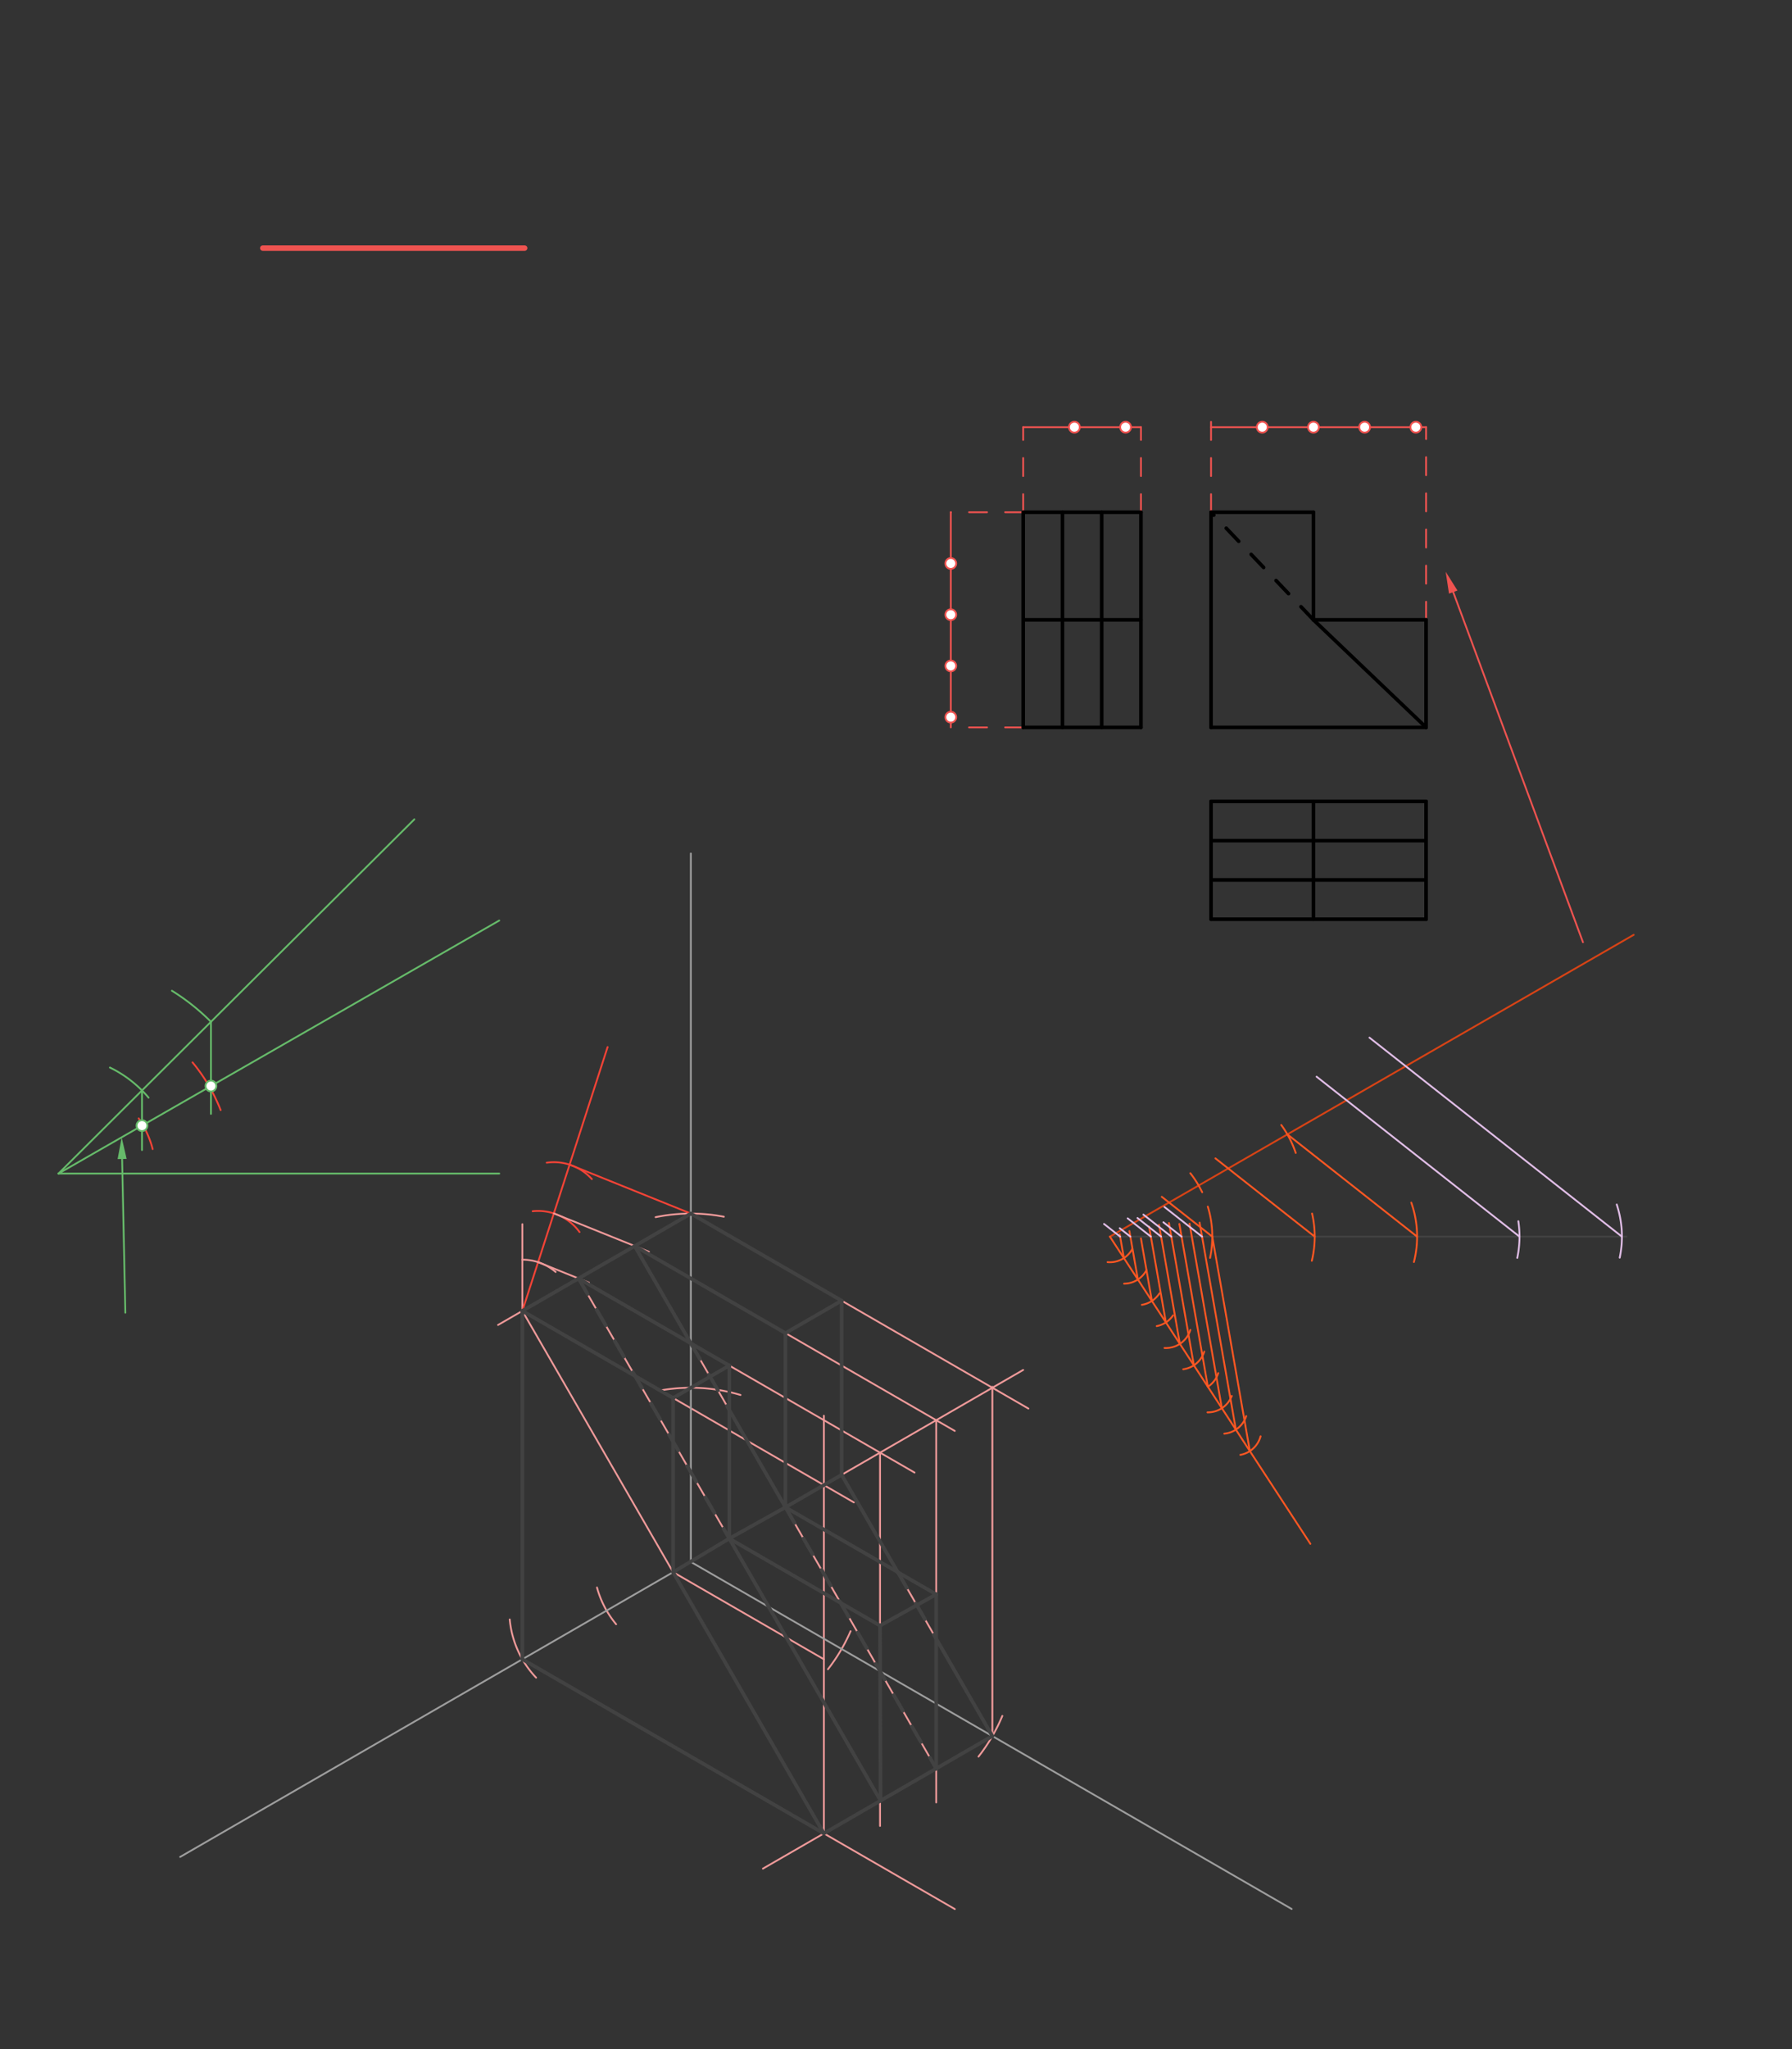 <svg xmlns="http://www.w3.org/2000/svg" class="svg--1it" height="100%" preserveAspectRatio="xMidYMid meet" viewBox="0 0 992.126 1133.858" width="100%"><rect x="0" y="0" width="992.126" height="1133.858" fill="#333333" stroke="none"/><defs><marker id="marker-arrow" markerHeight="16" markerUnits="userSpaceOnUse" markerWidth="24" orient="auto-start-reverse" refX="24" refY="4" viewBox="0 0 24 8"><path d="M 0 0 L 24 4 L 0 8 z" stroke="inherit"></path></marker></defs><g class="aux-layer--1FB"><g class="element--2qn"><line stroke="#EF5350" stroke-dasharray="none" stroke-linecap="round" stroke-width="1" x1="631.681" x2="631.681" y1="283.445" y2="402.5"></line></g><g class="element--2qn"><line stroke="#EF5350" stroke-dasharray="none" stroke-linecap="round" stroke-width="3" x1="145.484" x2="290.484" y1="137.279" y2="137.279"></line></g><g class="element--2qn"><line stroke="#424242" stroke-dasharray="none" stroke-linecap="round" stroke-width="1" x1="614.484" x2="900.484" y1="684.279" y2="684.279"></line></g><g class="element--2qn"><line stroke="#D84315" stroke-dasharray="none" stroke-linecap="round" stroke-width="1" x1="614.484" x2="904.484" y1="684.279" y2="517.279"></line></g><g class="element--2qn"><path d="M 668.689 667.668 A 56.693 56.693 0 0 1 669.943 696.043" fill="none" stroke="#FF5722" stroke-dasharray="none" stroke-linecap="round" stroke-width="1"></path></g><g class="element--2qn"><path d="M 726.416 671.52 A 56.693 56.693 0 0 1 726.27 697.654" fill="none" stroke="#FF5722" stroke-dasharray="none" stroke-linecap="round" stroke-width="1"></path></g><g class="element--2qn"><path d="M 781.347 665.455 A 56.693 56.693 0 0 1 782.793 698.334" fill="none" stroke="#FF5722" stroke-dasharray="none" stroke-linecap="round" stroke-width="1"></path></g><g class="element--2qn"><path d="M 659.016 649.193 A 56.693 56.693 0 0 1 665.584 659.724" fill="none" stroke="#FF5722" stroke-dasharray="none" stroke-linecap="round" stroke-width="1"></path></g><g class="element--2qn"><path d="M 709.368 622.511 A 56.693 56.693 0 0 1 717.366 637.966" fill="none" stroke="#FF5722" stroke-dasharray="none" stroke-linecap="round" stroke-width="1"></path></g><g class="element--2qn"><line stroke="#FF5722" stroke-dasharray="none" stroke-linecap="round" stroke-width="1" x1="712.743" x2="784.563" y1="627.695" y2="684.279"></line></g><g class="element--2qn"><line stroke="#FF5722" stroke-dasharray="none" stroke-linecap="round" stroke-width="1" x1="727.87" x2="672.906" y1="684.279" y2="640.975"></line></g><g class="element--2qn"><line stroke="#FF5722" stroke-dasharray="none" stroke-linecap="round" stroke-width="1" x1="671.177" x2="643.209" y1="684.279" y2="662.244"></line></g><g class="element--2qn"><line stroke="#FF5722" stroke-dasharray="none" stroke-linecap="round" stroke-width="1" x1="614.484" x2="725.484" y1="684.279" y2="854.279"></line></g><g class="element--2qn"><path d="M 613.201 698.394 A 14.173 14.173 0 0 0 626.973 690.98" fill="none" stroke="#FF5722" stroke-dasharray="none" stroke-linecap="round" stroke-width="1"></path></g><g class="element--2qn"><path d="M 622.344 710.319 A 14.173 14.173 0 0 0 634.713 702.865" fill="none" stroke="#FF5722" stroke-dasharray="none" stroke-linecap="round" stroke-width="1"></path></g><g class="element--2qn"><path d="M 632.184 722.015 A 14.173 14.173 0 0 0 641.932 715.635" fill="none" stroke="#FF5722" stroke-dasharray="none" stroke-linecap="round" stroke-width="1"></path></g><g class="element--2qn"><path d="M 640.423 733.796 A 14.173 14.173 0 0 0 649.461 727.837" fill="none" stroke="#FF5722" stroke-dasharray="none" stroke-linecap="round" stroke-width="1"></path></g><g class="element--2qn"><path d="M 644.719 745.901 A 14.173 14.173 0 0 0 659.027 735.913" fill="none" stroke="#FF5722" stroke-dasharray="none" stroke-linecap="round" stroke-width="1"></path></g><g class="element--2qn"><path d="M 655.083 757.667 A 14.173 14.173 0 0 0 666.736 747.909" fill="none" stroke="#FF5722" stroke-dasharray="none" stroke-linecap="round" stroke-width="1"></path></g><g class="element--2qn"><path d="M 668.726 767.351 A 14.173 14.173 0 0 0 674.477 759.8" fill="none" stroke="#FF5722" stroke-dasharray="none" stroke-linecap="round" stroke-width="1"></path></g><g class="element--2qn"><path d="M 668.524 781.523 A 14.173 14.173 0 0 0 681.962 772.42" fill="none" stroke="#FF5722" stroke-dasharray="none" stroke-linecap="round" stroke-width="1"></path></g><g class="element--2qn"><path d="M 677.821 793.328 A 14.173 14.173 0 0 0 689.956 783.592" fill="none" stroke="#FF5722" stroke-dasharray="none" stroke-linecap="round" stroke-width="1"></path></g><g class="element--2qn"><path d="M 686.724 805.037 A 14.173 14.173 0 0 0 697.912 794.759" fill="none" stroke="#FF5722" stroke-dasharray="none" stroke-linecap="round" stroke-width="1"></path></g><g class="element--2qn"><line stroke="#FF5722" stroke-dasharray="none" stroke-linecap="round" stroke-width="1" x1="691.972" x2="671.177" y1="802.953" y2="684.279"></line></g><g class="element--2qn"><line stroke="#FF5722" stroke-dasharray="none" stroke-linecap="round" stroke-width="1" x1="684.223" x2="664.151" y1="791.086" y2="676.533"></line></g><g class="element--2qn"><line stroke="#FF5722" stroke-dasharray="none" stroke-linecap="round" stroke-width="1" x1="676.475" x2="658.582" y1="779.218" y2="677.107"></line></g><g class="element--2qn"><line stroke="#FF5722" stroke-dasharray="none" stroke-linecap="round" stroke-width="1" x1="668.726" x2="652.942" y1="767.351" y2="677.271"></line></g><g class="element--2qn"><line stroke="#FF5722" stroke-dasharray="none" stroke-linecap="round" stroke-width="1" x1="660.977" x2="647.182" y1="755.484" y2="676.755"></line></g><g class="element--2qn"><line stroke="#FF5722" stroke-dasharray="none" stroke-linecap="round" stroke-width="1" x1="653.228" x2="641.681" y1="743.616" y2="677.718"></line></g><g class="element--2qn"><line stroke="#FF5722" stroke-dasharray="none" stroke-linecap="round" stroke-width="1" x1="645.479" x2="636.181" y1="731.749" y2="678.682"></line></g><g class="element--2qn"><line stroke="#FF5722" stroke-dasharray="none" stroke-linecap="round" stroke-width="1" x1="637.731" x2="631.661" y1="719.881" y2="685.242"></line></g><g class="element--2qn"><line stroke="#FF5722" stroke-dasharray="none" stroke-linecap="round" stroke-width="1" x1="629.982" x2="625.28" y1="708.014" y2="681.181"></line></g><g class="element--2qn"><line stroke="#FF5722" stroke-dasharray="none" stroke-linecap="round" stroke-width="1" x1="622.233" x2="619.915" y1="696.146" y2="682.916"></line></g><g class="element--2qn"><line stroke="#E1BEE7" stroke-dasharray="none" stroke-linecap="round" stroke-width="1" x1="665.508" x2="644.692" y1="684.279" y2="667.879"></line></g><g class="element--2qn"><line stroke="#E1BEE7" stroke-dasharray="none" stroke-linecap="round" stroke-width="1" x1="620.154" x2="611.244" y1="684.279" y2="677.259"></line></g><g class="element--2qn"><line stroke="#E1BEE7" stroke-dasharray="none" stroke-linecap="round" stroke-width="1" x1="625.823" x2="619.931" y1="684.279" y2="679.637"></line></g><g class="element--2qn"><line stroke="#E1BEE7" stroke-dasharray="none" stroke-linecap="round" stroke-width="1" x1="637.162" x2="624.321" y1="684.279" y2="674.162"></line></g><g class="element--2qn"><line stroke="#E1BEE7" stroke-dasharray="none" stroke-linecap="round" stroke-width="1" x1="642.831" x2="629.757" y1="684.279" y2="673.978"></line></g><g class="element--2qn"><line stroke="#E1BEE7" stroke-dasharray="none" stroke-linecap="round" stroke-width="1" x1="648.5" x2="633.032" y1="684.279" y2="672.092"></line></g><g class="element--2qn"><line stroke="#E1BEE7" stroke-dasharray="none" stroke-linecap="round" stroke-width="1" x1="654.169" x2="644.094" y1="684.279" y2="676.341"></line></g><g class="element--2qn"><path d="M 840.612 675.758 A 56.693 56.693 0 0 1 840.019 696.056" fill="none" stroke="#E1BEE7" stroke-dasharray="none" stroke-linecap="round" stroke-width="1"></path></g><g class="element--2qn"><path d="M 895.094 666.515 A 56.693 56.693 0 0 1 896.742 695.916" fill="none" stroke="#E1BEE7" stroke-dasharray="none" stroke-linecap="round" stroke-width="1"></path></g><g class="element--2qn"><line stroke="#E1BEE7" stroke-dasharray="none" stroke-linecap="round" stroke-width="1" x1="841.256" x2="728.925" y1="684.279" y2="595.78"></line></g><g class="element--2qn"><line stroke="#E1BEE7" stroke-dasharray="none" stroke-linecap="round" stroke-width="1" x1="897.949" x2="758.192" y1="684.279" y2="574.172"></line></g><g class="element--2qn"><line stroke="#EF5350" stroke-dasharray="none" stroke-linecap="round" stroke-width="1" x1="876.396" x2="804.567" y1="521.375" y2="327.627"></line><path d="M800.396,316.375 l12,2.5 l0,-5 z" fill="#EF5350" stroke="#EF5350" stroke-width="0" transform="rotate(69.659, 800.396, 316.375)"></path></g><g class="element--2qn"><line stroke="#EF5350" stroke-dasharray="10" stroke-linecap="round" stroke-width="1" x1="670.484" x2="670.484" y1="283.445" y2="233.375"></line></g><g class="element--2qn"><line stroke="#EF5350" stroke-dasharray="10" stroke-linecap="round" stroke-width="1" x1="789.539" x2="789.539" y1="342.973" y2="236.375"></line></g><g class="element--2qn"><line stroke="#EF5350" stroke-dasharray="10" stroke-linecap="round" stroke-width="1" x1="631.681" x2="631.681" y1="283.445" y2="236.375"></line></g><g class="element--2qn"><line stroke="#EF5350" stroke-dasharray="10" stroke-linecap="round" stroke-width="1" x1="566.484" x2="566.484" y1="283.445" y2="236.375"></line></g><g class="element--2qn"><line stroke="#EF5350" stroke-dasharray="none" stroke-linecap="round" stroke-width="1" x1="566.484" x2="631.681" y1="236.375" y2="236.375"></line></g><g class="element--2qn"><line stroke="#EF5350" stroke-dasharray="none" stroke-linecap="round" stroke-width="1" x1="670.484" x2="789.539" y1="236.375" y2="236.375"></line></g><g class="element--2qn"><line stroke="#EF5350" stroke-dasharray="10" stroke-linecap="round" stroke-width="1" x1="566.484" x2="526.396" y1="283.445" y2="283.445"></line></g><g class="element--2qn"><line stroke="#EF5350" stroke-dasharray="10" stroke-linecap="round" stroke-width="1" x1="566.484" x2="536.396" y1="402.5" y2="402.5"></line></g><g class="element--2qn"><line stroke="#EF5350" stroke-dasharray="none" stroke-linecap="round" stroke-width="1" x1="526.396" x2="526.396" y1="283.445" y2="402.5"></line></g><g class="element--2qn"><line stroke="#66BB6A" stroke-dasharray="none" stroke-linecap="round" stroke-width="1" x1="32.396" x2="276.396" y1="649.375" y2="649.375"></line></g><g class="element--2qn"><line stroke="#66BB6A" stroke-dasharray="none" stroke-linecap="round" stroke-width="1" x1="32.396" x2="276.396" y1="649.375" y2="509.375"></line></g><g class="element--2qn"><line stroke="#66BB6A" stroke-dasharray="none" stroke-linecap="round" stroke-width="1" x1="32.396" x2="229.396" y1="649.375" y2="453.375"></line></g><g class="element--2qn"><path d="M 60.861 590.72 A 65.197 65.197 0 0 1 82.266 607.379" fill="none" stroke="#66BB6A" stroke-dasharray="none" stroke-linecap="round" stroke-width="1"></path></g><g class="element--2qn"><path d="M 95.181 548.221 A 119.055 119.055 0 0 1 116.794 565.405" fill="none" stroke="#66BB6A" stroke-dasharray="none" stroke-linecap="round" stroke-width="1"></path></g><g class="element--2qn"><line stroke="#66BB6A" stroke-dasharray="none" stroke-linecap="round" stroke-width="1" x1="78.614" x2="78.614" y1="603.391" y2="636.375"></line></g><g class="element--2qn"><line stroke="#66BB6A" stroke-dasharray="none" stroke-linecap="round" stroke-width="1" x1="116.794" x2="116.794" y1="565.405" y2="616.375"></line></g><g class="element--2qn"><line stroke="#66BB6A" stroke-dasharray="none" stroke-linecap="round" stroke-width="1" x1="69.396" x2="67.612" y1="726.375" y2="641.325"></line><path d="M67.361,629.328 l12,2.5 l0,-5 z" fill="#66BB6A" stroke="#66BB6A" stroke-width="0" transform="rotate(88.799, 67.361, 629.328)"></path></g><g class="element--2qn"><path d="M 106.609 587.884 A 96.378 96.378 0 0 1 122.156 614.278" fill="none" stroke="#F44336" stroke-dasharray="none" stroke-linecap="round" stroke-width="1"></path></g><g class="element--2qn"><path d="M 470.916 902.601 A 96.378 96.378 0 0 1 458.388 923.671" fill="none" stroke="#EF9A9A" stroke-dasharray="none" stroke-linecap="round" stroke-width="1"></path></g><g class="element--2qn"><path d="M 554.934 949.489 A 96.378 96.378 0 0 1 541.746 971.997" fill="none" stroke="#EF9A9A" stroke-dasharray="none" stroke-linecap="round" stroke-width="1"></path></g><g class="element--2qn"><path d="M 76.79 618.882 A 53.858 53.858 0 0 1 84.524 635.835" fill="none" stroke="#F44336" stroke-dasharray="none" stroke-linecap="round" stroke-width="1"></path></g><g class="element--2qn"><path d="M 330.52 878.437 A 53.858 53.858 0 0 0 341.118 898.768" fill="none" stroke="#EF9A9A" stroke-dasharray="none" stroke-linecap="round" stroke-width="1"></path></g><g class="element--2qn"><path d="M 282.207 896.112 A 53.858 53.858 0 0 0 296.813 928.322" fill="none" stroke="#EF9A9A" stroke-dasharray="none" stroke-linecap="round" stroke-width="1"></path></g><g class="element--2qn"><line stroke="#EF9A9A" stroke-dasharray="none" stroke-linecap="round" stroke-width="1" x1="289.199" x2="528.648" y1="918.137" y2="1056.383"></line></g><g class="element--2qn"><line stroke="#EF9A9A" stroke-dasharray="none" stroke-linecap="round" stroke-width="1" x1="549.416" x2="422.377" y1="960.657" y2="1034.003"></line></g><g class="element--2qn"><path d="M 365.743 769.366 A 96.378 96.378 0 0 1 409.976 771.905" fill="none" stroke="#EF9A9A" stroke-dasharray="none" stroke-linecap="round" stroke-width="1"></path></g><g class="element--2qn"><path d="M 362.973 673.518 A 96.378 96.378 0 0 1 400.749 673.269" fill="none" stroke="#EF9A9A" stroke-dasharray="none" stroke-linecap="round" stroke-width="1"></path></g><g class="element--2qn"><line stroke="#EF9A9A" stroke-dasharray="none" stroke-linecap="round" stroke-width="1" x1="289.199" x2="289.199" y1="918.137" y2="677.375"></line></g><g class="element--2qn"><line stroke="#EF9A9A" stroke-dasharray="none" stroke-linecap="round" stroke-width="1" x1="382.484" x2="275.742" y1="671.523" y2="733.151"></line></g><g class="element--2qn"><line stroke="#EF9A9A" stroke-dasharray="none" stroke-linecap="round" stroke-width="1" x1="549.416" x2="549.416" y1="960.657" y2="767.375"></line></g><g class="element--2qn"><line stroke="#EF9A9A" stroke-dasharray="none" stroke-linecap="round" stroke-width="1" x1="382.484" x2="569.378" y1="671.523" y2="779.426"></line></g><g class="element--2qn"><line stroke="#EF9A9A" stroke-dasharray="none" stroke-linecap="round" stroke-width="1" x1="456.131" x2="456.131" y1="1014.515" y2="783.375"></line></g><g class="element--2qn"><line stroke="#EF9A9A" stroke-dasharray="none" stroke-linecap="round" stroke-width="1" x1="289.199" x2="472.748" y1="725.381" y2="831.353"></line></g><g class="element--2qn"><line stroke="#EF9A9A" stroke-dasharray="none" stroke-linecap="round" stroke-width="1" x1="456.131" x2="566.477" y1="821.759" y2="758.051"></line></g><g class="element--2qn"><line stroke="#F44336" stroke-dasharray="none" stroke-linecap="round" stroke-width="1" x1="289.199" x2="336.396" y1="725.381" y2="579.375"></line></g><g class="element--2qn"><path d="M 289.199 697.035 A 28.346 28.346 0 0 1 307.618 703.834" fill="none" stroke="#EF9A9A" stroke-dasharray="none" stroke-linecap="round" stroke-width="1"></path></g><g class="element--2qn"><path d="M 294.913 670.222 A 28.346 28.346 0 0 1 320.856 681.754" fill="none" stroke="#F44336" stroke-dasharray="none" stroke-linecap="round" stroke-width="1"></path></g><g class="element--2qn"><path d="M 302.677 643.368 A 28.346 28.346 0 0 1 327.677 652.441" fill="none" stroke="#F44336" stroke-dasharray="none" stroke-linecap="round" stroke-width="1"></path></g><g class="element--2qn"><line stroke="#F44336" stroke-dasharray="none" stroke-linecap="round" stroke-width="1" x1="315.356" x2="382.484" y1="644.464" y2="671.523"></line></g><g class="element--2qn"><line stroke="#EF9A9A" stroke-dasharray="none" stroke-linecap="round" stroke-width="1" x1="306.637" x2="359.269" y1="671.436" y2="692.652"></line></g><g class="element--2qn"><line stroke="#EF9A9A" stroke-dasharray="none" stroke-linecap="round" stroke-width="1" x1="297.918" x2="326.115" y1="698.409" y2="709.774"></line></g><g class="element--2qn"><line stroke="#EF9A9A" stroke-dasharray="none" stroke-linecap="round" stroke-width="1" x1="351.389" x2="528.616" y1="689.475" y2="791.797"></line></g><g class="element--2qn"><line stroke="#EF9A9A" stroke-dasharray="none" stroke-linecap="round" stroke-width="1" x1="320.294" x2="506.35" y1="707.428" y2="814.847"></line></g><g class="element--2qn"><line stroke="#EF9A9A" stroke-dasharray="none" stroke-linecap="round" stroke-width="1" x1="518.321" x2="518.321" y1="785.853" y2="997.375"></line></g><g class="element--2qn"><line stroke="#EF9A9A" stroke-dasharray="none" stroke-linecap="round" stroke-width="1" x1="487.226" x2="487.226" y1="803.806" y2="1010.375"></line></g><g class="element--2qn"><line stroke="#EF9A9A" stroke-dasharray="none" stroke-linecap="round" stroke-width="1" x1="289.199" x2="456.131" y1="725.381" y2="1014.515"></line></g><g class="element--2qn"><line stroke="#EF9A9A" stroke-dasharray="none" stroke-linecap="round" stroke-width="1" x1="372.665" x2="372.665" y1="773.57" y2="869.948"></line></g><g class="element--2qn"><line stroke="#EF9A9A" stroke-dasharray="none" stroke-linecap="round" stroke-width="1" x1="372.665" x2="456.131" y1="869.948" y2="918.137"></line></g><g class="element--2qn"><line stroke="#EF9A9A" stroke-dasharray="none" stroke-linecap="round" stroke-width="1" x1="289.199" x2="289.199" y1="725.381" y2="918.137"></line></g><g class="element--2qn"><line stroke="#EF9A9A" stroke-dasharray="none" stroke-linecap="round" stroke-width="1" x1="289.199" x2="456.131" y1="918.137" y2="1014.515"></line></g><g class="element--2qn"><line stroke="#EF9A9A" stroke-dasharray="none" stroke-linecap="round" stroke-width="1" x1="289.199" x2="372.665" y1="725.381" y2="773.57"></line></g><g class="element--2qn"><line stroke="#EF9A9A" stroke-dasharray="none" stroke-linecap="round" stroke-width="1" x1="372.665" x2="372.665" y1="773.57" y2="869.948"></line></g><g class="element--2qn"><line stroke="#EF9A9A" stroke-dasharray="none" stroke-linecap="round" stroke-width="1" x1="372.665" x2="456.131" y1="869.948" y2="1014.515"></line></g><g class="element--2qn"><line stroke="#EF9A9A" stroke-dasharray="none" stroke-linecap="round" stroke-width="1" x1="372.665" x2="403.905" y1="773.57" y2="755.533"></line></g><g class="element--2qn"><line stroke="#EF9A9A" stroke-dasharray="none" stroke-linecap="round" stroke-width="1" x1="320.294" x2="403.76" y1="707.428" y2="755.617"></line></g><g class="element--2qn"><line stroke="#EF9A9A" stroke-dasharray="none" stroke-linecap="round" stroke-width="1" x1="382.484" x2="465.95" y1="671.523" y2="719.712"></line></g><g class="element--2qn"><line stroke="#EF9A9A" stroke-dasharray="none" stroke-linecap="round" stroke-width="1" x1="351.389" x2="434.855" y1="689.475" y2="737.664"></line></g><g class="element--2qn"><line stroke="#EF9A9A" stroke-dasharray="none" stroke-linecap="round" stroke-width="1" x1="434.855" x2="465.95" y1="737.664" y2="719.712"></line></g><g class="element--2qn"><line stroke="#EF9A9A" stroke-dasharray="none" stroke-linecap="round" stroke-width="1" x1="403.76" x2="403.76" y1="755.617" y2="851.34"></line></g><g class="element--2qn"><line stroke="#EF9A9A" stroke-dasharray="none" stroke-linecap="round" stroke-width="1" x1="403.76" x2="487.509" y1="851.34" y2="996.398"></line></g><g class="element--2qn"><line stroke="#EF9A9A" stroke-dasharray="none" stroke-linecap="round" stroke-width="1" x1="351.389" x2="382.484" y1="689.475" y2="743.334"></line></g><g class="element--2qn"><line stroke="#EF9A9A" stroke-dasharray="none" stroke-linecap="round" stroke-width="1" x1="403.76" x2="403.76" y1="755.617" y2="851.34"></line></g><g class="element--2qn"><line stroke="#EF9A9A" stroke-dasharray="none" stroke-linecap="round" stroke-width="1" x1="372.665" x2="403.76" y1="869.948" y2="851.34"></line></g><g class="element--2qn"><line stroke="#EF9A9A" stroke-dasharray="none" stroke-linecap="round" stroke-width="1" x1="403.76" x2="487.226" y1="851.34" y2="995.907"></line></g><g class="element--2qn"><line stroke="#EF9A9A" stroke-dasharray="none" stroke-linecap="round" stroke-width="1" x1="434.855" x2="434.855" y1="737.664" y2="834.042"></line></g><g class="element--2qn"><line stroke="#EF9A9A" stroke-dasharray="none" stroke-linecap="round" stroke-width="1" x1="465.95" x2="465.95" y1="719.712" y2="816.09"></line></g><g class="element--2qn"><line stroke="#EF9A9A" stroke-dasharray="none" stroke-linecap="round" stroke-width="1" x1="465.95" x2="434.855" y1="816.09" y2="834.042"></line></g><g class="element--2qn"><line stroke="#EF9A9A" stroke-dasharray="none" stroke-linecap="round" stroke-width="1" x1="403.76" x2="434.855" y1="851.34" y2="834.042"></line></g><g class="element--2qn"><line stroke="#EF9A9A" stroke-dasharray="none" stroke-linecap="round" stroke-width="1" x1="403.76" x2="434.855" y1="780.184" y2="834.042"></line></g><g class="element--2qn"><line stroke="#EF9A9A" stroke-dasharray="none" stroke-linecap="round" stroke-width="1" x1="403.76" x2="487.226" y1="851.34" y2="899.529"></line></g><g class="element--2qn"><line stroke="#EF9A9A" stroke-dasharray="none" stroke-linecap="round" stroke-width="1" x1="434.855" x2="518.321" y1="834.042" y2="882.231"></line></g><g class="element--2qn"><line stroke="#EF9A9A" stroke-dasharray="none" stroke-linecap="round" stroke-width="1" x1="487.226" x2="518.321" y1="899.529" y2="882.231"></line></g><g class="element--2qn"><line stroke="#EF9A9A" stroke-dasharray="none" stroke-linecap="round" stroke-width="1" x1="518.321" x2="518.321" y1="882.231" y2="978.609"></line></g><g class="element--2qn"><line stroke="#EF9A9A" stroke-dasharray="none" stroke-linecap="round" stroke-width="1" x1="487.226" x2="487.226" y1="899.529" y2="995.907"></line></g><g class="element--2qn"><line stroke="#EF9A9A" stroke-dasharray="none" stroke-linecap="round" stroke-width="1" x1="456.131" x2="549.416" y1="1014.515" y2="960.657"></line></g><g class="element--2qn"><line stroke="#EF9A9A" stroke-dasharray="none" stroke-linecap="round" stroke-width="1" x1="434.855" x2="518.321" y1="834.042" y2="978.609"></line></g><g class="element--2qn"><line stroke="#EF9A9A" stroke-dasharray="none" stroke-linecap="round" stroke-width="1" x1="320.294" x2="403.76" y1="707.428" y2="851.34"></line></g><g class="element--2qn"><line stroke="#EF9A9A" stroke-dasharray="none" stroke-linecap="round" stroke-width="1" x1="289.199" x2="382.484" y1="725.381" y2="671.523"></line></g><g class="element--2qn"><line stroke="#EF9A9A" stroke-dasharray="none" stroke-linecap="round" stroke-width="1" x1="382.484" x2="403.76" y1="743.334" y2="780.184"></line></g><g class="element--2qn"><line stroke="#EF9A9A" stroke-dasharray="none" stroke-linecap="round" stroke-width="1" x1="465.95" x2="497.045" y1="816.09" y2="869.948"></line></g><g class="element--2qn"><line stroke="#EF9A9A" stroke-dasharray="none" stroke-linecap="round" stroke-width="1" x1="497.045" x2="518.321" y1="869.948" y2="906.798"></line></g><g class="element--2qn"><line stroke="#EF9A9A" stroke-dasharray="none" stroke-linecap="round" stroke-width="1" x1="518.321" x2="549.416" y1="906.798" y2="960.657"></line></g><g class="element--2qn"><circle cx="698.831" cy="236.375" r="3" stroke="#EF5350" stroke-width="1" fill="#ffffff"></circle>}</g><g class="element--2qn"><circle cx="727.177" cy="236.375" r="3" stroke="#EF5350" stroke-width="1" fill="#ffffff"></circle>}</g><g class="element--2qn"><circle cx="755.524" cy="236.375" r="3" stroke="#EF5350" stroke-width="1" fill="#ffffff"></circle>}</g><g class="element--2qn"><circle cx="783.87" cy="236.375" r="3" stroke="#EF5350" stroke-width="1" fill="#ffffff"></circle>}</g><g class="element--2qn"><circle cx="594.831" cy="236.375" r="3" stroke="#EF5350" stroke-width="1" fill="#ffffff"></circle>}</g><g class="element--2qn"><circle cx="623.177" cy="236.375" r="3" stroke="#EF5350" stroke-width="1" fill="#ffffff"></circle>}</g><g class="element--2qn"><circle cx="526.396" cy="311.792" r="3" stroke="#EF5350" stroke-width="1" fill="#ffffff"></circle>}</g><g class="element--2qn"><circle cx="526.396" cy="340.138" r="3" stroke="#EF5350" stroke-width="1" fill="#ffffff"></circle>}</g><g class="element--2qn"><circle cx="526.396" cy="368.485" r="3" stroke="#EF5350" stroke-width="1" fill="#ffffff"></circle>}</g><g class="element--2qn"><circle cx="526.396" cy="396.831" r="3" stroke="#EF5350" stroke-width="1" fill="#ffffff"></circle>}</g><g class="element--2qn"><circle cx="78.614" cy="622.856" r="3" stroke="#66BB6A" stroke-width="1" fill="#ffffff"></circle>}</g><g class="element--2qn"><circle cx="116.794" cy="600.95" r="3" stroke="#66BB6A" stroke-width="1" fill="#ffffff"></circle>}</g></g><g class="main-layer--3Vd"><g class="element--2qn"><line stroke="#000000" stroke-dasharray="none" stroke-linecap="round" stroke-width="2" x1="566.484" x2="631.681" y1="283.445" y2="283.445"></line></g><g class="element--2qn"><line stroke="#000000" stroke-dasharray="none" stroke-linecap="round" stroke-width="2" x1="631.681" x2="631.681" y1="283.445" y2="402.5"></line></g><g class="element--2qn"><line stroke="#000000" stroke-dasharray="none" stroke-linecap="round" stroke-width="2" x1="631.681" x2="566.484" y1="402.5" y2="402.5"></line></g><g class="element--2qn"><line stroke="#000000" stroke-dasharray="none" stroke-linecap="round" stroke-width="2" x1="566.484" x2="566.484" y1="402.5" y2="283.445"></line></g><g class="element--2qn"><line stroke="#000000" stroke-dasharray="none" stroke-linecap="round" stroke-width="2" x1="670.484" x2="670.484" y1="283.445" y2="402.5"></line></g><g class="element--2qn"><line stroke="#000000" stroke-dasharray="none" stroke-linecap="round" stroke-width="2" x1="670.484" x2="789.539" y1="402.5" y2="402.5"></line></g><g class="element--2qn"><line stroke="#000000" stroke-dasharray="none" stroke-linecap="round" stroke-width="2" x1="789.539" x2="789.539" y1="402.5" y2="342.973"></line></g><g class="element--2qn"><line stroke="#000000" stroke-dasharray="none" stroke-linecap="round" stroke-width="2" x1="789.539" x2="727.177" y1="342.973" y2="342.973"></line></g><g class="element--2qn"><line stroke="#000000" stroke-dasharray="none" stroke-linecap="round" stroke-width="2" x1="727.177" x2="727.177" y1="342.973" y2="283.445"></line></g><g class="element--2qn"><line stroke="#000000" stroke-dasharray="none" stroke-linecap="round" stroke-width="2" x1="727.177" x2="670.484" y1="283.445" y2="283.445"></line></g><g class="element--2qn"><line stroke="#000000" stroke-dasharray="none" stroke-linecap="round" stroke-width="2" x1="727.177" x2="789.539" y1="342.973" y2="402.5"></line></g><g class="element--2qn"><line stroke="#000000" stroke-dasharray="10" stroke-linecap="round" stroke-width="2" x1="727.177" x2="670.484" y1="342.973" y2="283.445"></line></g><g class="element--2qn"><line stroke="#000000" stroke-dasharray="none" stroke-linecap="round" stroke-width="2" x1="566.484" x2="631.681" y1="342.973" y2="342.973"></line></g><g class="element--2qn"><line stroke="#000000" stroke-dasharray="none" stroke-linecap="round" stroke-width="2" x1="588.217" x2="588.217" y1="402.5" y2="283.445"></line></g><g class="element--2qn"><line stroke="#000000" stroke-dasharray="none" stroke-linecap="round" stroke-width="2" x1="609.949" x2="609.949" y1="402.5" y2="283.445"></line></g><g class="element--2qn"><line stroke="#000000" stroke-dasharray="none" stroke-linecap="round" stroke-width="2" x1="670.484" x2="670.484" y1="443.445" y2="508.642"></line></g><g class="element--2qn"><line stroke="#000000" stroke-dasharray="none" stroke-linecap="round" stroke-width="2" x1="727.177" x2="727.177" y1="443.445" y2="508.642"></line></g><g class="element--2qn"><line stroke="#000000" stroke-dasharray="none" stroke-linecap="round" stroke-width="2" x1="670.484" x2="789.539" y1="508.642" y2="508.642"></line></g><g class="element--2qn"><line stroke="#000000" stroke-dasharray="none" stroke-linecap="round" stroke-width="2" x1="670.484" x2="789.539" y1="443.445" y2="443.445"></line></g><g class="element--2qn"><line stroke="#000000" stroke-dasharray="none" stroke-linecap="round" stroke-width="2" x1="789.539" x2="789.539" y1="443.445" y2="508.642"></line></g><g class="element--2qn"><line stroke="#000000" stroke-dasharray="none" stroke-linecap="round" stroke-width="2" x1="789.539" x2="670.484" y1="465.178" y2="465.178"></line></g><g class="element--2qn"><line stroke="#000000" stroke-dasharray="none" stroke-linecap="round" stroke-width="2" x1="789.539" x2="670.484" y1="486.91" y2="486.91"></line></g><g class="element--2qn"><line stroke="#9E9E9E" stroke-dasharray="none" stroke-linecap="round" stroke-width="1" x1="382.484" x2="382.484" y1="472.279" y2="864.279"></line></g><g class="element--2qn"><line stroke="#9E9E9E" stroke-dasharray="none" stroke-linecap="round" stroke-width="1" x1="382.484" x2="99.738" y1="864.279" y2="1027.522"></line></g><g class="element--2qn"><line stroke="#9E9E9E" stroke-dasharray="none" stroke-linecap="round" stroke-width="1" x1="382.484" x2="715.132" y1="864.279" y2="1056.333"></line></g><g class="element--2qn"><line stroke="#424242" stroke-dasharray="none" stroke-linecap="round" stroke-width="2" x1="289.199" x2="382.484" y1="725.381" y2="671.523"></line></g><g class="element--2qn"><line stroke="#424242" stroke-dasharray="none" stroke-linecap="round" stroke-width="2" x1="351.389" x2="434.855" y1="689.475" y2="737.664"></line></g><g class="element--2qn"><line stroke="#424242" stroke-dasharray="none" stroke-linecap="round" stroke-width="2" x1="382.484" x2="465.95" y1="671.523" y2="719.712"></line></g><g class="element--2qn"><line stroke="#424242" stroke-dasharray="none" stroke-linecap="round" stroke-width="2" x1="465.95" x2="434.855" y1="719.712" y2="737.664"></line></g><g class="element--2qn"><line stroke="#424242" stroke-dasharray="none" stroke-linecap="round" stroke-width="2" x1="434.855" x2="434.855" y1="737.664" y2="834.042"></line></g><g class="element--2qn"><line stroke="#424242" stroke-dasharray="none" stroke-linecap="round" stroke-width="2" x1="465.95" x2="465.95" y1="719.712" y2="816.09"></line></g><g class="element--2qn"><line stroke="#424242" stroke-dasharray="none" stroke-linecap="round" stroke-width="2" x1="465.95" x2="434.855" y1="816.09" y2="834.042"></line></g><g class="element--2qn"><line stroke="#424242" stroke-dasharray="none" stroke-linecap="round" stroke-width="2" x1="320.294" x2="403.76" y1="707.428" y2="755.617"></line></g><g class="element--2qn"><line stroke="#424242" stroke-dasharray="none" stroke-linecap="round" stroke-width="2" x1="289.199" x2="372.665" y1="725.381" y2="773.57"></line></g><g class="element--2qn"><line stroke="#424242" stroke-dasharray="none" stroke-linecap="round" stroke-width="2" x1="372.665" x2="403.76" y1="773.57" y2="755.617"></line></g><g class="element--2qn"><line stroke="#424242" stroke-dasharray="none" stroke-linecap="round" stroke-width="2" x1="403.76" x2="403.76" y1="755.617" y2="851.34"></line></g><g class="element--2qn"><line stroke="#424242" stroke-dasharray="none" stroke-linecap="round" stroke-width="2" x1="372.665" x2="372.665" y1="773.57" y2="869.948"></line></g><g class="element--2qn"><line stroke="#424242" stroke-dasharray="none" stroke-linecap="round" stroke-width="2" x1="372.665" x2="403.76" y1="869.948" y2="851.34"></line></g><g class="element--2qn"><line stroke="#424242" stroke-dasharray="none" stroke-linecap="round" stroke-width="2" x1="289.199" x2="289.199" y1="725.381" y2="918.137"></line></g><g class="element--2qn"><line stroke="#424242" stroke-dasharray="none" stroke-linecap="round" stroke-width="2" x1="289.199" x2="456.131" y1="918.137" y2="1014.515"></line></g><g class="element--2qn"><line stroke="#424242" stroke-dasharray="none" stroke-linecap="round" stroke-width="2" x1="456.131" x2="549.416" y1="1014.515" y2="960.657"></line></g><g class="element--2qn"><line stroke="#424242" stroke-dasharray="none" stroke-linecap="round" stroke-width="2" x1="372.665" x2="456.131" y1="869.948" y2="1014.515"></line></g><g class="element--2qn"><line stroke="#424242" stroke-dasharray="none" stroke-linecap="round" stroke-width="2" x1="403.76" x2="487.509" y1="851.34" y2="996.398"></line></g><g class="element--2qn"><line stroke="#424242" stroke-dasharray="none" stroke-linecap="round" stroke-width="2" x1="403.76" x2="434.855" y1="851.34" y2="834.042"></line></g><g class="element--2qn"><line stroke="#424242" stroke-dasharray="none" stroke-linecap="round" stroke-width="2" x1="434.855" x2="518.321" y1="834.042" y2="882.231"></line></g><g class="element--2qn"><line stroke="#424242" stroke-dasharray="none" stroke-linecap="round" stroke-width="2" x1="518.321" x2="487.226" y1="882.231" y2="899.529"></line></g><g class="element--2qn"><line stroke="#424242" stroke-dasharray="none" stroke-linecap="round" stroke-width="2" x1="487.226" x2="403.76" y1="899.529" y2="851.34"></line></g><g class="element--2qn"><line stroke="#424242" stroke-dasharray="none" stroke-linecap="round" stroke-width="2" x1="487.226" x2="487.509" y1="899.529" y2="996.398"></line></g><g class="element--2qn"><line stroke="#424242" stroke-dasharray="none" stroke-linecap="round" stroke-width="2" x1="518.321" x2="518.321" y1="882.231" y2="978.609"></line></g><g class="element--2qn"><line stroke="#424242" stroke-dasharray="none" stroke-linecap="round" stroke-width="2" x1="351.389" x2="382.484" y1="689.475" y2="743.334"></line></g><g class="element--2qn"><line stroke="#424242" stroke-dasharray="none" stroke-linecap="round" stroke-width="2" x1="403.76" x2="434.855" y1="780.184" y2="834.042"></line></g><g class="element--2qn"><line stroke="#424242" stroke-dasharray="10" stroke-linecap="round" stroke-width="2" x1="382.484" x2="403.76" y1="743.334" y2="780.184"></line></g><g class="element--2qn"><line stroke="#424242" stroke-dasharray="10" stroke-linecap="round" stroke-width="2" x1="320.294" x2="403.76" y1="707.428" y2="851.34"></line></g><g class="element--2qn"><line stroke="#424242" stroke-dasharray="10" stroke-linecap="round" stroke-width="2" x1="434.855" x2="518.321" y1="834.042" y2="978.609"></line></g><g class="element--2qn"><line stroke="#424242" stroke-dasharray="none" stroke-linecap="round" stroke-width="2" x1="465.95" x2="497.045" y1="816.09" y2="869.948"></line></g><g class="element--2qn"><line stroke="#424242" stroke-dasharray="10" stroke-linecap="round" stroke-width="2" x1="497.045" x2="518.321" y1="869.948" y2="906.798"></line></g><g class="element--2qn"><line stroke="#424242" stroke-dasharray="none" stroke-linecap="round" stroke-width="2" x1="518.321" x2="549.416" y1="906.798" y2="960.657"></line></g></g><g class="snaps-layer--2PT"></g><g class="temp-layer--rAP"></g></svg>